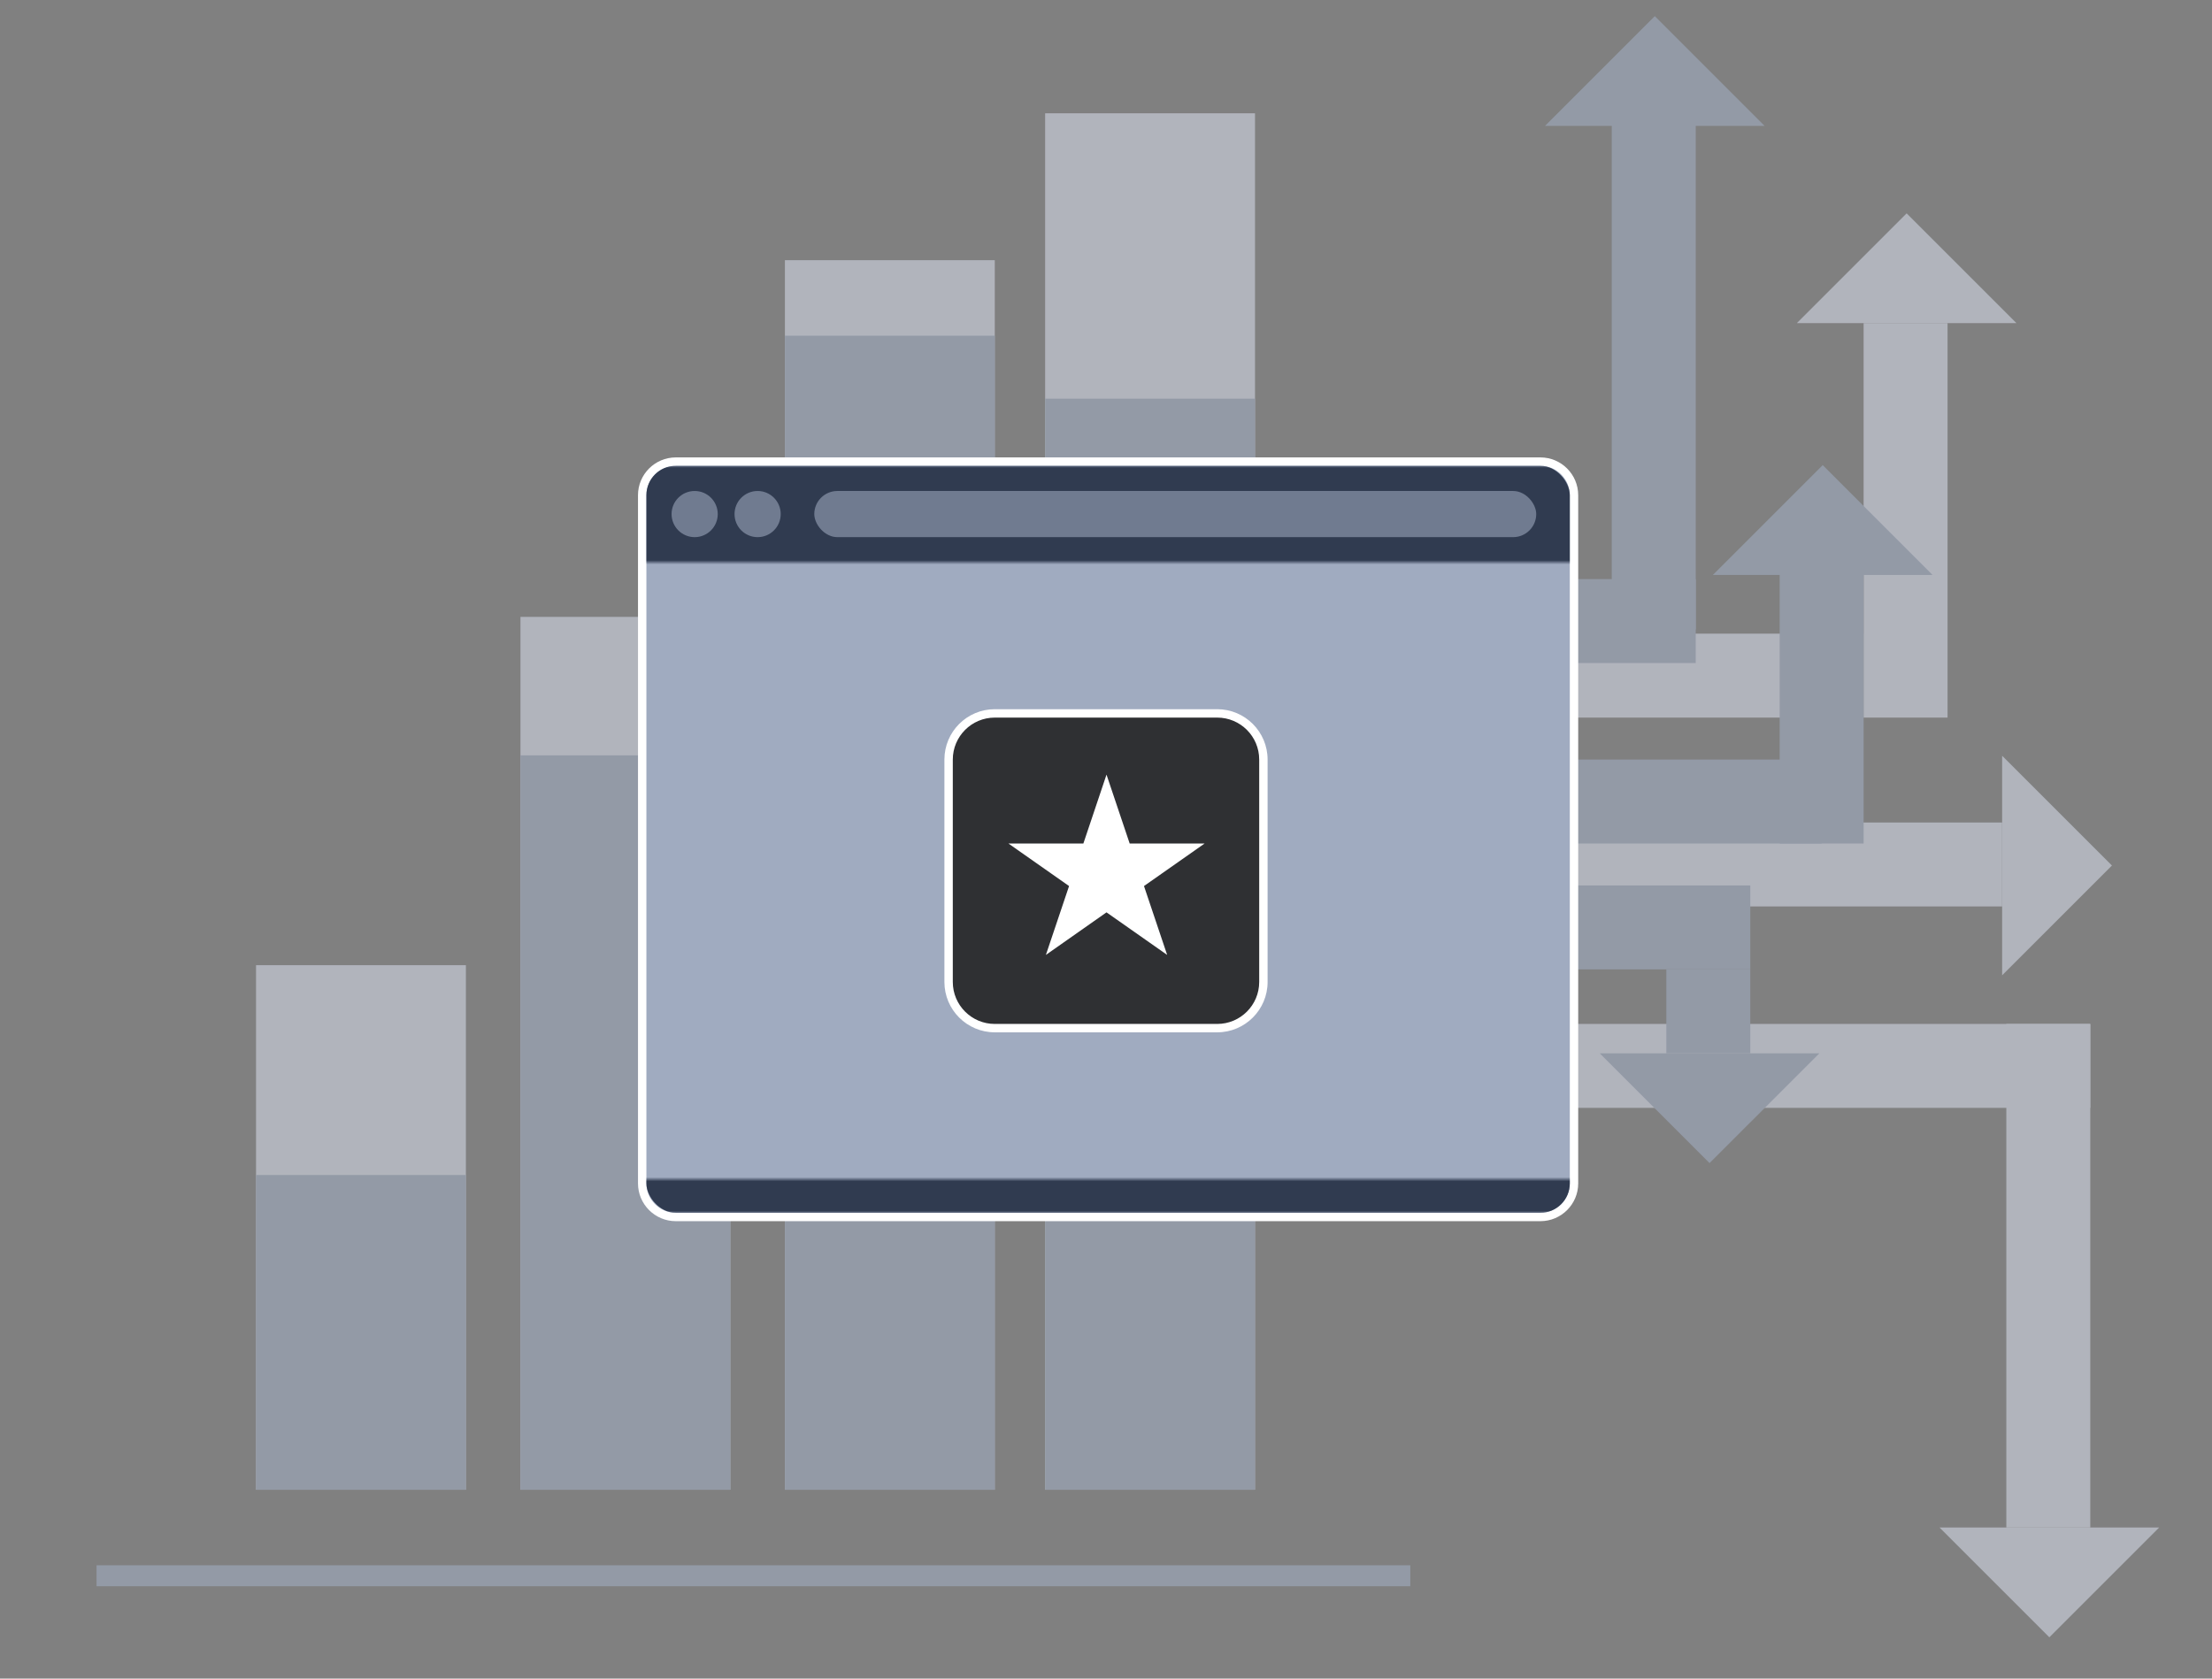 <?xml version="1.0" encoding="UTF-8"?>
<svg id="hosting-graphic-analysis" xmlns="http://www.w3.org/2000/svg" xmlns:xlink="http://www.w3.org/1999/xlink" viewBox="0 0 527 400">
  <rect x="0" y="0" width="527" height="400" fill="#808080" stroke="none"/>
  <defs>
    <filter id="luminosity-invert" x="149.36" y="111" width="237.43" height="178" color-interpolation-filters="sRGB" filterUnits="userSpaceOnUse">
      <feColorMatrix result="cm" values="-1 0 0 0 1 0 -1 0 0 1 0 0 -1 0 1 0 0 0 1 0"/>
    </filter>
    <mask id="mask" x="149.36" y="111" width="237.43" height="178" maskUnits="userSpaceOnUse">
      <g style="filter: url(#luminosity-invert);">
        <g>
          <rect x="149.36" y="111" width="237.43" height="23" style="fill: #303b50; stroke-width: 0px;"/>
          <rect x="150.69" y="281" width="230.12" height="8" style="fill: #303b50; stroke-width: 0px;"/>
        </g>
      </g>
    </mask>
  </defs>
  <g id="background" style="opacity: .6;">
    <g>
      <g>
        <rect x="187" y="62" width="50" height="293" transform="translate(424 417) rotate(-180)" style="fill: #d2d7e5; stroke-width: 0px;"/>
        <rect x="249" y="27" width="50" height="328" transform="translate(548 382) rotate(-180)" style="fill: #d2d7e5; stroke-width: 0px;"/>
        <rect x="124" y="147" width="50" height="208" transform="translate(298 502) rotate(-180)" style="fill: #d2d7e5; stroke-width: 0px;"/>
        <rect x="61" y="230" width="50" height="125" transform="translate(172 585) rotate(-180)" style="fill: #d2d7e5; stroke-width: 0px;"/>
        <rect x="249" y="95" width="50" height="260" transform="translate(548 450) rotate(-180)" style="fill: #a0abc0; stroke-width: 0px;"/>
        <rect x="187" y="80" width="50" height="275" transform="translate(424 435) rotate(-180)" style="fill: #a0abc0; stroke-width: 0px;"/>
        <rect x="124" y="180" width="50" height="175" transform="translate(298 535) rotate(-180)" style="fill: #a0abc0; stroke-width: 0px;"/>
        <rect x="61" y="280" width="50" height="75" transform="translate(172 635) rotate(-180)" style="fill: #a0abc0; stroke-width: 0px;"/>
      </g>
      <rect x="23" y="373" width="313" height="5" style="fill: #a0abc0; stroke-width: 0px;"/>
    </g>
    <g>
      <rect x="444" y="77" width="20" height="94" style="fill: #d2d7e5; stroke-width: 0px;"/>
      <polygon points="428.09 77 454.25 50.84 480.41 77 428.09 77" style="fill: #d2d7e5; stroke-width: 0px;"/>
      <rect x="368" y="95" width="20" height="132" transform="translate(217 539) rotate(-90)" style="fill: #d2d7e5; stroke-width: 0px;"/>
      <rect x="354.5" y="93.5" width="20" height="225" transform="translate(570.5 -158.5) rotate(90)" style="fill: #d2d7e5; stroke-width: 0px;"/>
      <polygon points="477 180.09 503.16 206.25 477 232.41 477 180.09" style="fill: #d2d7e5; stroke-width: 0px;"/>
      <rect x="478" y="244" width="20" height="120" transform="translate(976 608) rotate(180)" style="fill: #d2d7e5; stroke-width: 0px;"/>
      <polygon points="514.41 364 488.25 390.16 462.09 364 514.41 364" style="fill: #d2d7e5; stroke-width: 0px;"/>
      <rect x="384" y="20" width="20" height="130" style="fill: #a0abc0; stroke-width: 0px;"/>
      <polygon points="368.09 30 394.25 3.84 420.41 30 368.09 30" style="fill: #a0abc0; stroke-width: 0px;"/>
      <rect x="424" y="127" width="20" height="74" style="fill: #a0abc0; stroke-width: 0px;"/>
      <polygon points="408.09 137 434.25 110.84 460.41 137 408.09 137" style="fill: #a0abc0; stroke-width: 0px;"/>
      <rect x="344" y="98" width="20" height="100" transform="translate(502 -206) rotate(90)" style="fill: #a0abc0; stroke-width: 0px;"/>
      <rect x="358" y="125" width="20" height="132" transform="translate(177 559) rotate(-90)" style="fill: #a0abc0; stroke-width: 0px;"/>
      <rect x="403" y="169" width="20" height="170" transform="translate(667 -159) rotate(90)" style="fill: #d2d7e5; stroke-width: 0px;"/>
      <rect x="397" y="231" width="20" height="20" style="fill: #a0abc0; stroke-width: 0px;"/>
      <polygon points="381.13 251 407.29 277.16 433.46 251 381.13 251" style="fill: #a0abc0; stroke-width: 0px;"/>
      <rect x="356.5" y="170.5" width="20" height="101" transform="translate(145.5 587.5) rotate(-90)" style="fill: #a0abc0; stroke-width: 0px;"/>
    </g>
  </g>
  <g>
    <g>
      <rect x="153" y="110" width="222" height="180" rx="8" ry="8" style="fill: #a0abc0; stroke-width: 0px;"/>
      <path d="m367,111c3.85,0,7,3.15,7,7v164c0,3.85-3.15,7-7,7h-206c-3.85,0-7-3.15-7-7V118c0-3.85,3.15-7,7-7h206m0-2h-206c-4.96,0-9,4.04-9,9v164c0,4.96,4.04,9,9,9h206c4.96,0,9-4.04,9-9V118c0-4.96-4.04-9-9-9h0Z" style="fill: #fff; stroke-width: 0px;"/>
    </g>
    <g style="mask: url(#mask);">
      <rect x="154" y="111" width="220" height="178" rx="7" ry="7" style="fill: #303b50; stroke-width: 0px;"/>
    </g>
    <circle cx="165.5" cy="122.5" r="5.5" style="fill: #707b90; stroke-width: 0px;"/>
    <circle cx="180.5" cy="122.5" r="5.5" style="fill: #707b90; stroke-width: 0px;"/>
    <rect x="194" y="117" width="172" height="11" rx="5.5" ry="5.5" style="fill: #707b90; stroke-width: 0px;"/>
  </g>
  <g>
    <g>
      <rect x="226" y="170" width="75" height="75" rx="11" ry="11" style="fill: #2f3033; stroke-width: 0px;"/>
      <path d="m290,171c5.52,0,10,4.48,10,10v53c0,5.52-4.48,10-10,10h-53c-5.52,0-10-4.48-10-10v-53c0-5.52,4.48-10,10-10h53m0-2h-53c-6.62,0-12,5.38-12,12v53c0,6.62,5.38,12,12,12h53c6.62,0,12-5.38,12-12v-53c0-6.62-5.38-12-12-12h0Z" style="fill: #fff; stroke-width: 0px;"/>
    </g>
    <polygon points="263.62 184.59 269.14 201 287 201 272.55 211.14 278.07 227.55 263.62 217.41 249.18 227.55 254.7 211.14 240.25 201 258.11 201 263.62 184.59" style="fill: #fff; stroke-width: 0px;"/>
  </g>
</svg>